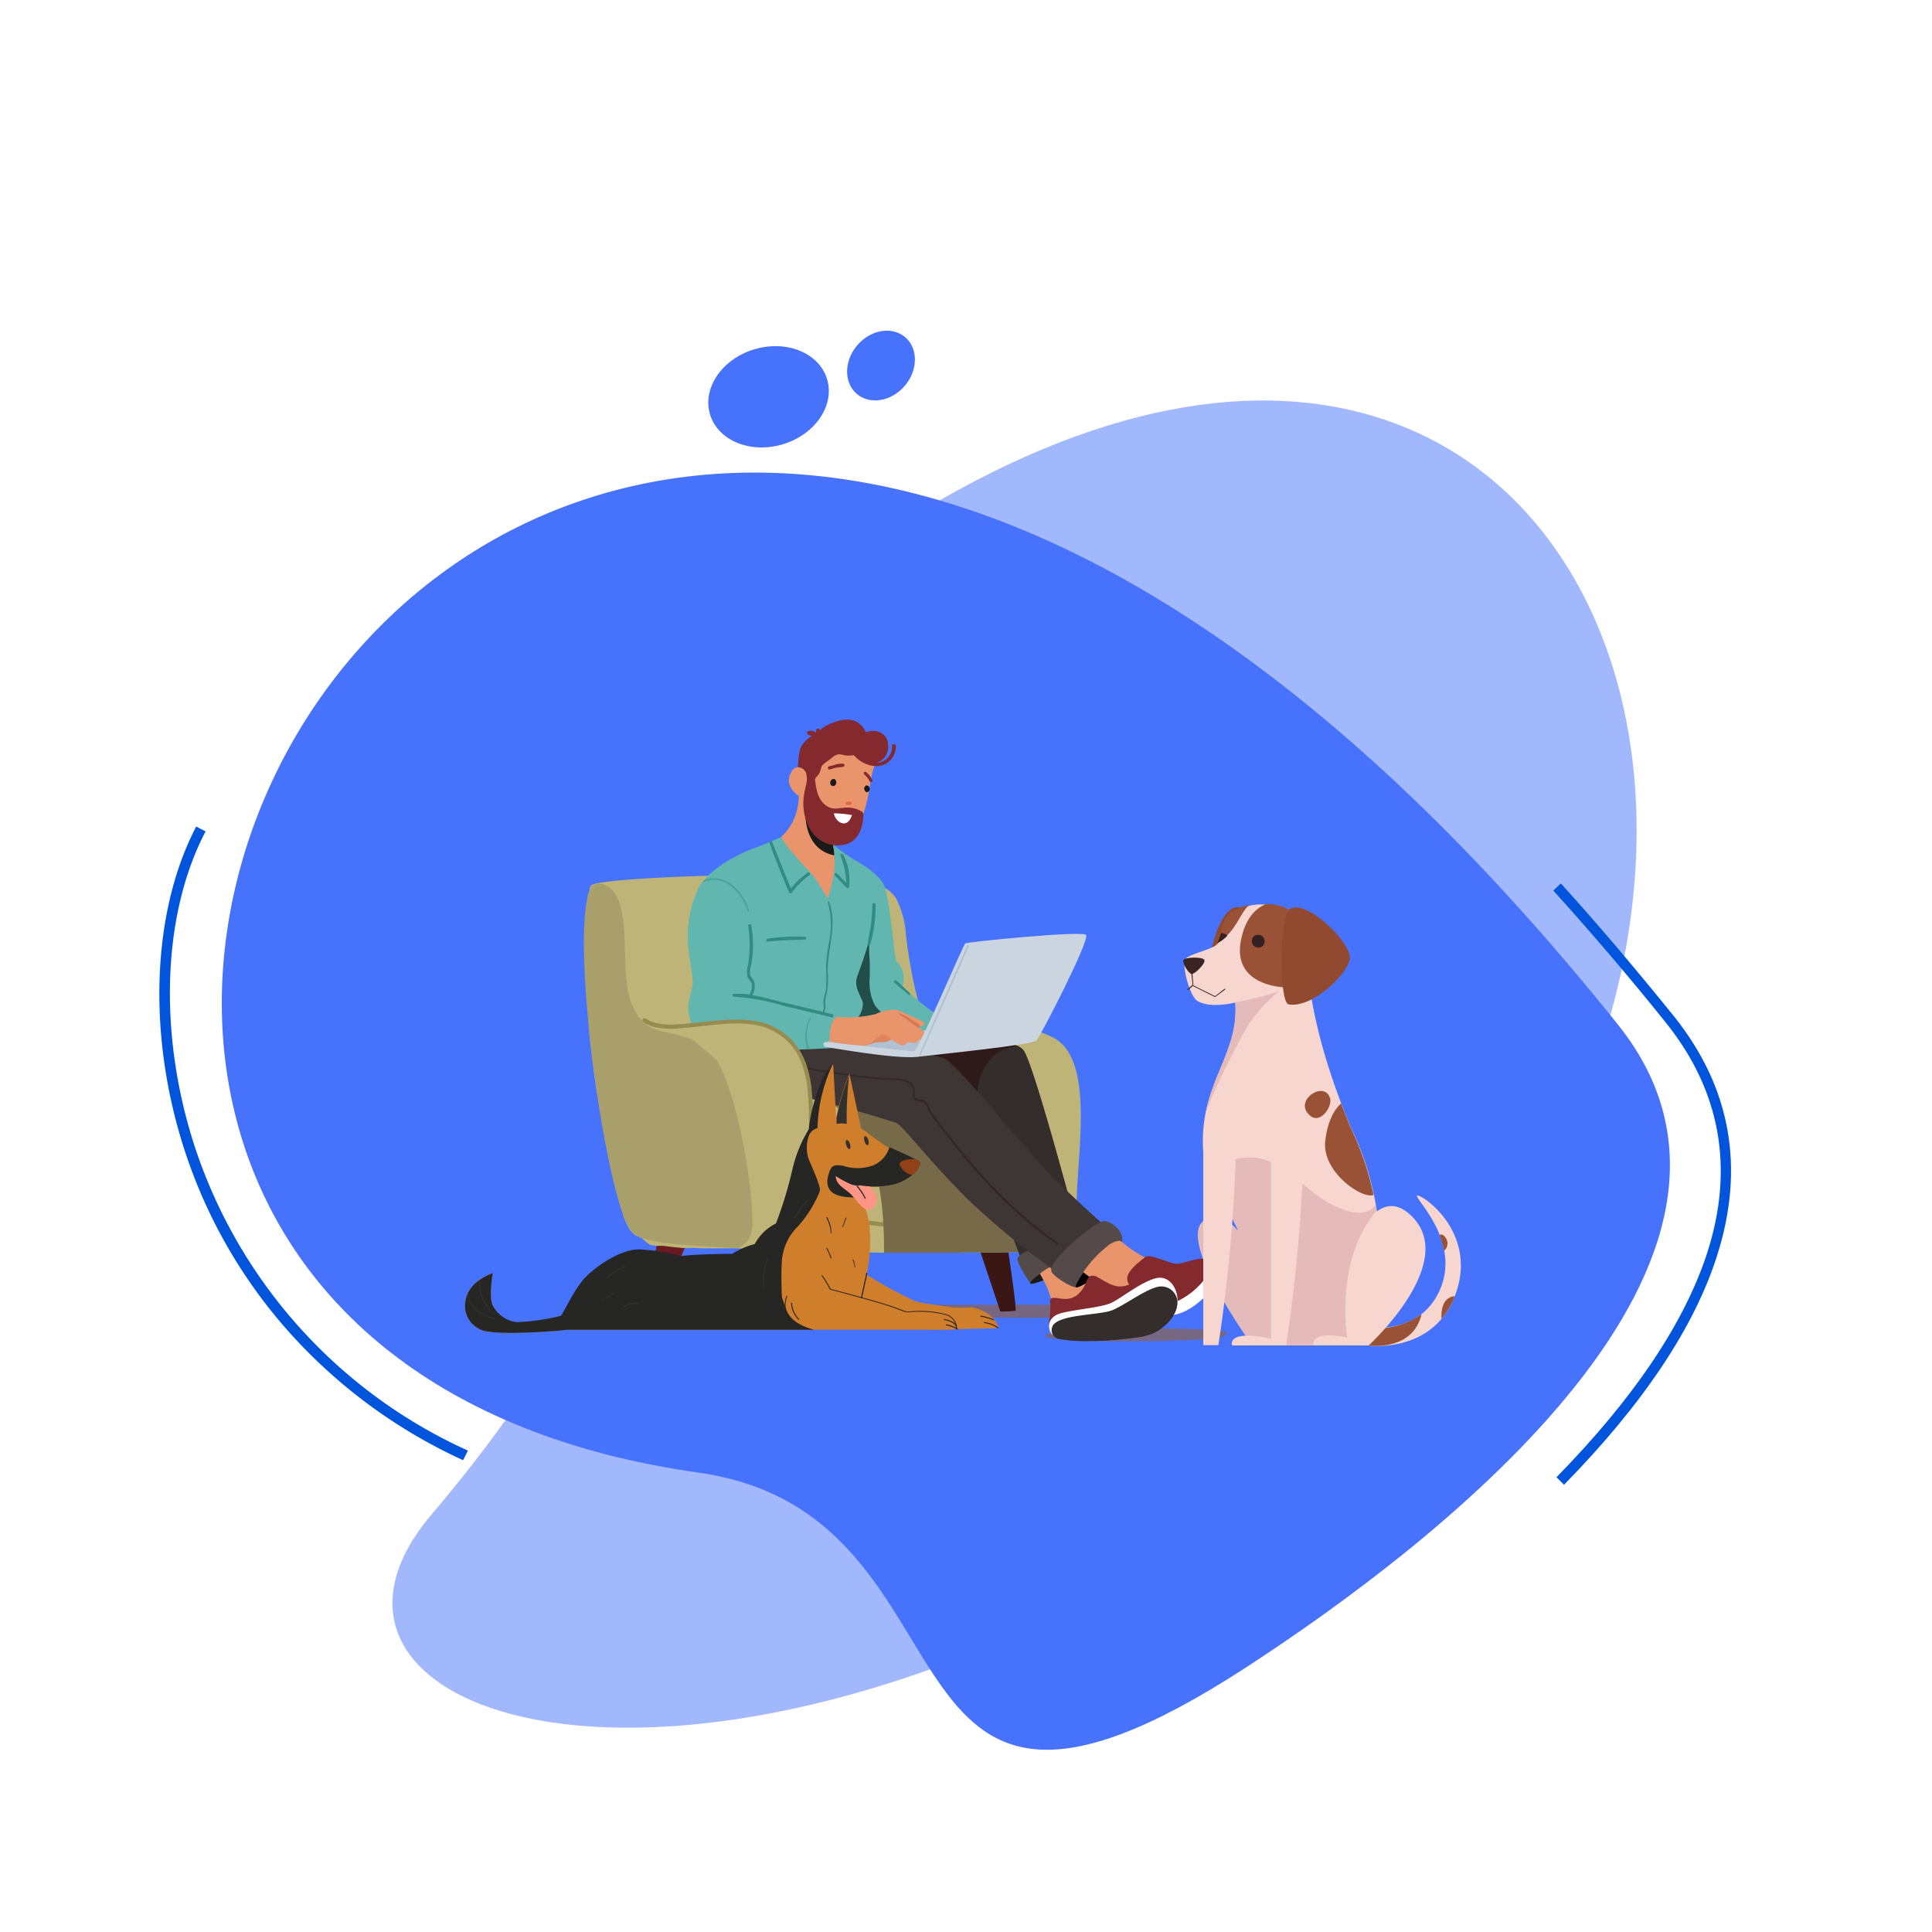 <svg xmlns="http://www.w3.org/2000/svg" xmlns:xlink="http://www.w3.org/1999/xlink" id="Layer_1" data-name="Layer 1" viewBox="0 0 256 256"><defs><style>.cls-1,.cls-2{fill:#4773fc;}.cls-1,.cls-18,.cls-24{opacity:0.5;}.cls-3{fill:#0055dc;}.cls-4{fill:#776680;}.cls-5{fill:#912f36;}.cls-6{fill:#6a1b21;}.cls-7{fill:#3a1714;}.cls-8{fill:#bfb478;}.cls-9{fill:#a89f6b;}.cls-10{fill:#978c50;}.cls-11{fill:#776a49;}.cls-12{fill:#332d2c;}.cls-13{fill:#544a49;}.cls-14{fill:#1a1a1a;}.cls-15{fill:#e9946b;}.cls-16,.cls-18{fill:#2d1a19;}.cls-17{fill:#3d3635;}.cls-19{fill:#842a2e;}.cls-20{fill:#fff;}.cls-21{fill:#61b7b0;}.cls-22,.cls-24{fill:#338c81;}.cls-23{fill:#214f48;}.cls-25{fill:#b0c1d3;}.cls-26{fill:#cad5e0;}.cls-27{fill:#de835c;}.cls-28{fill:#d87552;}.cls-29{fill:#e2644b;}.cls-30{fill:#766782;}.cls-31{fill:#cf7e2c;}.cls-32{fill:#262625;}.cls-33{fill:#ff9685;}.cls-34{fill:#914017;}.cls-35{fill:#313230;}.cls-36{fill:#20211f;}.cls-37{fill:#f7d6d0;}.cls-38{fill:#995236;}.cls-39{fill:#914a2f;}.cls-40{fill:#e5baba;}.cls-41{fill:#3a2323;}.cls-42{fill:#332020;}</style></defs><path class="cls-1" d="M57.21,200.64c-21.82,25.67,27.89,44.23,93,8.3C261,147.88,221.71,5.41,119.83,69.11,75.79,96.64,113.51,134.38,57.21,200.64Z"></path><path class="cls-2" d="M92.55,195.13c39.18,5.53,21.08,59.32,72.59,25.79,26.05-16.95,74-54.26,49.24-85.16C65.27-50.58-45.89,175.6,92.55,195.13Z"></path><path class="cls-3" d="M61.36,193.48A69.91,69.91,0,0,1,37.68,175.8a67.55,67.55,0,0,1-13-22.72C19.49,137.67,20,121,26,109.52l1.24.65c-5.84,11.13-6.3,27.4-1.2,42.46A67.26,67.26,0,0,0,62,192.21Z"></path><path class="cls-3" d="M207.24,196.74l-1-1c10.29-10.49,17-20.52,20-29.81,3.57-11.16,1.73-21.38-5.47-30.38-4.94-6.17-10-12.07-14.95-17.55l1-.94c5,5.5,10,11.43,15,17.62,7.51,9.39,9.43,20,5.71,31.67C224.52,175.88,217.68,186.09,207.24,196.74Z"></path><ellipse class="cls-2" cx="101.84" cy="52.57" rx="8.1" ry="6.57" transform="translate(-10.81 31.47) rotate(-16.69)"></ellipse><ellipse class="cls-2" cx="116.74" cy="48.45" rx="4.94" ry="4.14" transform="translate(4.15 105.88) rotate(-49.57)"></ellipse><path class="cls-4" d="M151.86,173.42c.46,1.54-15,1.13-34,1.13s-39.07.48-39.07-.86c0-.73,19.33-.78,38.38-.78S151.65,172.71,151.86,173.42Z"></path><path class="cls-5" d="M104.06,161.09s-3.7,13.07-3.42,13.16a13.42,13.42,0,0,0,1.94.05l6-12.85Z"></path><path class="cls-6" d="M88.1,160.59S85,173.25,85.26,173.34a16.25,16.25,0,0,0,2,.11L92.62,161Z"></path><path class="cls-7" d="M132.85,160.93s2,12.66,1.7,12.75a16.25,16.25,0,0,1-2,.11l-4.18-12.5Z"></path><path class="cls-8" d="M142.67,158.79c0,.41-.09.82-.14,1.23l-.29,2.62a7.06,7.06,0,0,1-.41,1.94c-.57,1.35-1.31,1.15-2.47,1.18h-.16c-1.56.08-3.12.13-4.68.16-3.14.07-5.91,0-7.9.07-2.22,0-4.08,0-5.45,0h-2.38l-1.65,0-4.12-.06-5.91-.14-3.89-.13c-1.79-.07-3.62-.15-5.42-.25l-.73,0-.7,0-.4,0-.43,0h0l-.4,0H95l-.32,0h0l-.32,0-.31,0-.57,0-.25,0-.27,0-.8-.05-.31,0-.57,0h-.13l-.27,0-.55,0-.68-.07h0l-.91-.1-.85-.11-.2,0-.19,0-.12,0h-.07l-.19,0-.18,0-.35-.07-.17,0-.31-.07A8.4,8.4,0,0,1,85,164l-.07,0-.41-.19-.06,0a1.75,1.75,0,0,1-.27-.16l-.09-.06-.26-.2-.16-.16-.06-.08-.06-.09-.07-.09a1.48,1.48,0,0,1-.13-.21c-.07-.11-.13-.23-.2-.36s-.05-.09-.07-.14-.16-.33-.24-.52-.2-.51-.3-.79l0-.1c0-.12-.09-.26-.13-.39a4326884871710.5,4326884871710.5,0,0,1-.14-.42c0-.11-.07-.22-.1-.33s-.07-.22-.11-.34A2,2,0,0,0,82,159c0-.16-.09-.32-.13-.48a.65.65,0,0,1,0-.13c0-.12-.07-.25-.1-.38a2.33,2.33,0,0,1-.07-.25q-.1-.39-.21-.81c-.07-.27-.13-.55-.2-.84s-.09-.39-.14-.58-.07-.32-.11-.49l-.09-.42c0-.1,0-.2-.07-.3v0c-.07-.31-.13-.62-.2-.93l-.06-.32-.12-.58c-.15-.74-.29-1.5-.43-2.29,0-.17-.06-.35-.1-.52l-.12-.71-.18-1.08-.12-.73-.12-.73L79,144.21c-.06-.38-.11-.76-.16-1.14l-.21-1.52c0-.25-.07-.51-.1-.76-.11-.95-.23-1.89-.33-2.83,0-.33-.07-.66-.11-1v0c0-.24,0-.48-.07-.73s0-.25,0-.37,0-.11,0-.16,0-.34,0-.51a2.29,2.29,0,0,0,0-.25c0-.16,0-.33,0-.5a.19.19,0,0,1,0-.08c0-.12,0-.24,0-.37l-.09-1.1c0-.22,0-.44,0-.66v-.06q0-.37-.06-.72c0-.15,0-.28,0-.42s0-.2,0-.29c0-.47-.06-.94-.08-1.39,0-.12,0-.23,0-.34,0-.34,0-.68,0-1,0-.11,0-.22,0-.33v-.08c0-.19,0-.38,0-.57s0-.42,0-.63v-.31c0-.21,0-.41,0-.62v-.3c0-.55,0-1.09,0-1.6,0-.1,0-.21,0-.31v-.31c0-.1,0-.2,0-.3s0-.19,0-.29,0-.48,0-.71,0-.18,0-.27c0-.35.06-.69.1-1l0-.23,0-.12s0-.07,0-.11,0-.19,0-.28l0-.14c0-.07,0-.15,0-.23s0-.13,0-.19a1,1,0,0,1,0-.12l0-.13,0-.11a.24.24,0,0,1,0-.08v0l.06-.18a4.31,4.31,0,0,1,.15-.43l.06-.13a1,1,0,0,1,0-.1l0-.09,0-.06,0,0,0-.06c.06-.09.14-.17.19-.25.21-.38,3.54-.74,8.25-1l2.09-.11c1.48-.07,3-.12,4.67-.17q5.58-.16,11.16-.11a29.25,29.25,0,0,1,5.3.16c1.69.34,3.44.2,5.13.66s3,1,3.85,2.39a12.77,12.77,0,0,1,1.25,4.78,65.53,65.53,0,0,0,1.7,9.11,5.28,5.28,0,0,0,.93,2.14c1.19,1.41,3.36,1.26,5.21,1.09s3.79-.1,5.69-.13a11.74,11.74,0,0,1,5.68,1.2C144.94,139.81,142.89,151.64,142.67,158.79Z"></path><path class="cls-9" d="M83.83,163.29c1.69,1.48,6.11,1.67,14,2.12a3.28,3.28,0,0,0,1.72-2c.88-2.62-2-22.47-6.28-24.89-4.73-2.69-7.26-.69-9.42-5.1s.55-14.86-4-16.27a1.61,1.61,0,0,0-1.44.3C75.14,122.46,80.35,160.23,83.83,163.29Z"></path><path class="cls-10" d="M141.41,162c-5.07-.12-9.22-.32-11.33-.08-5.58.63-18,.61-21.49-2.3a2.2,2.2,0,0,1-.9-1.61c-.1-2.25-.06-4.41,0-6.51a54.36,54.36,0,0,0-.15-7.21c0-.25-.06-.49-.09-.72-.54-3.59-2.05-5.94-4.73-7.39s-6.49-1.08-9.77-.71c-3,.34-5.79.66-7.38-.47a.27.27,0,0,0-.37.06.26.26,0,0,0,.06.37c1.76,1.24,4.67.92,7.75.57,3.36-.38,6.84-.77,9.45.64s3.93,3.55,4.46,7c0,.23.06.45.09.7a55,55,0,0,1,.15,7.14c0,2.1-.09,4.28,0,6.55a2.75,2.75,0,0,0,1.09,2c2.6,2.17,9.34,2.75,14.92,2.75a68.84,68.84,0,0,0,7-.32c2.09-.24,6.21,0,11.25.08C141.4,162.3,141.41,162.13,141.41,162Z"></path><path class="cls-11" d="M139.36,165.76h-.16c-1.56.08-3.12.13-4.68.16-3.14.07-5.91,0-7.9.07-2.22,0-4.08,0-5.45,0h-2.38l-1.65,0c.17-19.58-8.47-20.15-8.47-20.15l15.69-.46Z"></path><polygon class="cls-12" points="135.27 166.76 132 158.08 138.91 160.85 139.25 165.51 135.27 166.76"></polygon><path class="cls-13" d="M137.09,165.39c-.11,0-2.16.69-2.27,1.37s1.7,3.29,1.7,3.29l4.32-2-.68-2.84Z"></path><path class="cls-14" d="M138.94,168.06s-2.42,1.42-2.42,2c0,.35,3-.9,3-.9Z"></path><path class="cls-15" d="M142.78,166.76a9.82,9.82,0,0,0-5,2,18.91,18.91,0,0,1,1,1.94,12.06,12.06,0,0,1,.68,2.16l6.59-1.48-1.49-4.13Z"></path><path class="cls-12" d="M142.21,160.73l-17.43-16.51L120,139.66l11-1.55a7.26,7.26,0,0,1,4,.54,2.53,2.53,0,0,1,.6.48C136.87,140.61,142.21,160.73,142.21,160.73Z"></path><path class="cls-16" d="M134.9,138.65a5,5,0,0,0-4,2.13,7.05,7.05,0,0,0-1.37,4.21l-4.75-.77L120,139.66l11-1.55A7.26,7.26,0,0,1,134.9,138.65Z"></path><path class="cls-17" d="M108.22,137.77s15,1.59,16.94,2.5,10.46,11.94,14.78,16.14,6.25,5.8,6.25,5.8l-5.69,6.71a107.33,107.33,0,0,1-12.39-10.12c-5-5-8.64-9.78-9.32-10s-11.71-3.75-15.35-3.86-8.75-2.39-8.53-8.19C95.24,128.37,108.22,137.77,108.22,137.77Z"></path><path class="cls-13" d="M144.65,169.43a6.63,6.63,0,0,1-1.93,1.14c-.68.11-2.88-1.27-3.35-2-.86-1.31,5.85-6.77,6.88-6.77s2.67,1.31,2.44,2.67C148.52,165.49,144.65,169.43,144.65,169.43Z"></path><path class="cls-18" d="M140.16,164.67a61.76,61.76,0,0,1-6.72-5.58,72,72,0,0,1-6-6.59c-1-1.18-1.9-2.38-2.83-3.58a12.56,12.56,0,0,1-1.3-1.79c-.22-.43-.33-1-.78-1.28s-1.38,0-1.35-.79a4.23,4.23,0,0,0,0-.79,1.33,1.33,0,0,0-.34-.68,2.3,2.3,0,0,0-1.56-.63c-.76-.07-1.52-.07-2.28-.12-3.5-.25-7-.86-10.42-1.43-.11,0-.16.15-.05.17,3,.54,6.08,1.06,9.15,1.36.77.07,1.55.13,2.32.17a5.71,5.71,0,0,1,2.22.29,1.38,1.38,0,0,1,.65.61,1.66,1.66,0,0,1,.06,1,.77.77,0,0,0,.69.92,1.69,1.69,0,0,1,.86.22,2.14,2.14,0,0,1,.45.79,6.72,6.72,0,0,0,1,1.57c.93,1.2,1.86,2.41,2.82,3.59a77,77,0,0,0,5.88,6.62,62.78,62.78,0,0,0,7.35,6.18C140.16,165,140.27,164.75,140.16,164.67Z"></path><path d="M144.23,167.69s-1.79,2.36-1.68,2.82,3.18-1.59,3.18-1.59Z"></path><path class="cls-15" d="M160,167.61c-.44,0-.86.14-1.3.14a.2.2,0,0,1-.15-.07q-.9,0-1.8-.12a13.72,13.72,0,0,1-4.4-.64,14.52,14.52,0,0,1-3.69-2.37l-.28-.15a2.87,2.87,0,0,0-1.58.67,15.36,15.36,0,0,0-3.27,3.51c.86.63,1.79,1.35,2.67,1.95a39,39,0,0,0,4.71,2.88l.08,0h.07a4.69,4.69,0,0,0,2,.18,9.22,9.22,0,0,0,2.23-.2,8.52,8.52,0,0,0,2.65-1.31.5.5,0,0,1,.17-.15l.08,0,.45-.36.35-.29v-.08h.1a4.83,4.83,0,0,0,1.6-2.23C160.92,168.38,160.8,167.62,160,167.61Z"></path><path class="cls-19" d="M161.91,168.46c0,.44-.6,1.7-3.23,3.78s-4.49,2-4.49,2a6.37,6.37,0,0,1-3.06-.57,14.8,14.8,0,0,1-3.29-1.95s1.86.44,2.3-.22-.88-1.1-.77-2.19,1.86-2.3,2.4-2.76,3.08.79,3.95.9,2.52-.77,3.95-.66a2.68,2.68,0,0,1,1.05.3A2.13,2.13,0,0,1,161.91,168.46Z"></path><path class="cls-20" d="M161.91,168.46c0,.44-.66,2.19-3.29,4.27s-4.43,1.48-4.43,1.48a6.37,6.37,0,0,1-3.06-.57,13,13,0,0,0,4.65-1.13c3.06-1.31,4.94-4.18,4.93-5.43v0A2.13,2.13,0,0,1,161.91,168.46Z"></path><path class="cls-21" d="M112.5,113.54s3.67,1.83,4.58,3.65,1.37,9.78,1.71,10.23a2.73,2.73,0,0,1,.91,1.71,3.58,3.58,0,0,1-.12,1.59,34.16,34.16,0,0,0,4.44,3.64c1.59.91-.34,3.41-.34,3.41l-9.21-.8-1.93-10.46Z"></path><path class="cls-22" d="M120.49,131.51c-.65-.54-1.09-1.1-1.77-1.6-.17-.12-.37.15-.22.28.61.57,1.27,1.09,1.91,1.61C120.61,132,120.7,131.68,120.49,131.51Z"></path><path class="cls-23" d="M115.17,124.33s0,.45,0,.51c0,.46,0,.92,0,1.38s.09,1,.08,1.46l0,1.78a6.79,6.79,0,0,0,.64,3.69,6.18,6.18,0,0,0,1.89,1.74c-1.22.17-2.44.27-3.66.41l-2.26.27.68-9.06Z"></path><path class="cls-21" d="M113.56,135a3.48,3.48,0,0,0,.79-2c-.11-.91-1.25-2.05-.79-3.52s2.27-5.57,2.27-9.67-.68-4.54-.68-4.54-4.66-3-5.46-4-5.93-.47-5.93-.47-1.68.81-3.84,1.6-6.46,2.9-7.61,5.83,4.42,15.66,4.42,15.66l14,1.93Z"></path><path class="cls-22" d="M115.59,119.86c0,.85-.07,1.7-.17,2.55s-.33,1.78-.45,2.68a.17.17,0,0,0,.33.09,17.69,17.69,0,0,0,.71-5.32A.21.21,0,1,0,115.59,119.86Z"></path><path class="cls-22" d="M107,115.63a11.23,11.23,0,0,0-2.2,2.1c-.86-2.07-1.67-4.16-2.51-6.23-.09-.23-.45-.14-.36.1.78,2.23,1.7,4.43,2.61,6.61a.22.22,0,0,0,.4.05,10.35,10.35,0,0,1,2.28-2.25C107.48,115.84,107.26,115.46,107,115.63Z"></path><path class="cls-22" d="M111.71,113.21a.2.2,0,0,0-.36.15,10.42,10.42,0,0,1,.79,3.62c-.41-.41-.83-.82-1.23-1.24a.19.19,0,0,0-.28.27q.75.81,1.53,1.59c.11.1.34.07.36-.1A7.46,7.46,0,0,0,111.71,113.21Z"></path><path class="cls-22" d="M106.65,124.13a25.4,25.4,0,0,0-4.93.25c-.24,0-.25.41,0,.39,1.64-.18,3.28-.2,4.93-.26A.19.19,0,0,0,106.65,124.13Z"></path><path class="cls-21" d="M110.66,138.85c-4,.22-16.2,1-18.25-1.88s-.91-4.89-.68-6.14-.34-3.07-.57-5.68a15.05,15.05,0,0,1,1.37-7.39A3.16,3.16,0,0,1,93,117c.12-.14.25-.29.39-.43a14.14,14.14,0,0,1,3.2-2.23c3.35,5.74,2.78,7,2.67,8.35a24,24,0,0,0,.34,3.87,4.33,4.33,0,0,1-.68,2.61l.57.91c.57.91-.8,1.82-.46,1.93s11.77,2.68,11.77,2.68S111.71,138.79,110.66,138.85Z"></path><path class="cls-22" d="M110.27,134.38l-1.07-.25a1.7,1.7,0,0,0,.15-1.09,4.28,4.28,0,0,1,.2-1.42,10.66,10.66,0,0,0,.12-2.93c0-2,.55-4,.63-6.06a7.93,7.93,0,0,0-.44-3.13c0-.11-.21-.07-.17,0a11.49,11.49,0,0,1,.09,5.68,27.51,27.51,0,0,0-.33,2.86,26.57,26.57,0,0,1,0,3c-.07.5-.29,1-.33,1.48s.16,1-.1,1.5c0,0,0,0,0,.05l-5.46-1.3c-1.27-.31-2.57-.69-3.89-.91a2.18,2.18,0,0,0,.26-1.79c-.13-.33-.44-.58-.54-.93a3,3,0,0,1,.17-1.32,15.62,15.62,0,0,0,0-5.15c0-.26-.45-.28-.42,0a17.3,17.3,0,0,1,0,5.13,2.62,2.62,0,0,0-.06,1.68c.19.4.52.62.56,1.09a2.9,2.9,0,0,1-.31,1.22h0a9.8,9.8,0,0,0-2.09-.1.19.19,0,0,0,0,.38,28,28,0,0,1,6.46,1.17l6.52,1.56C110.43,134.89,110.55,134.45,110.27,134.38Z"></path><path class="cls-24" d="M107.32,134.87A5.18,5.18,0,0,0,107,139c0,.12.23,0,.17-.1a5.2,5.2,0,0,1,.29-4C107.55,134.81,107.36,134.76,107.32,134.87Z"></path><path class="cls-24" d="M99.09,120.73a7.06,7.06,0,0,0-2.49-3.52A3.45,3.45,0,0,0,93,117c.12-.14.25-.29.39-.43a3.79,3.79,0,0,1,3.18.37,6.66,6.66,0,0,1,2.67,3.73C99.31,120.8,99.13,120.84,99.09,120.73Z"></path><path class="cls-25" d="M129.13,135.83c-.11,0-19.89,2-19.89,2.28s12.05,1.7,12.05,1.7l6.37-2.38Z"></path><path class="cls-26" d="M109.24,138.68s9.32,1.7,12.28,1.36,15.23-1.59,15.8-2.16,7.16-13.42,6.59-14-15.68.91-16,1.13-6.19,14.16-6.76,14.27-11.71-1.36-11.94-1.14S109.24,138.68,109.24,138.68Z"></path><path class="cls-27" d="M115.9,138.16c.55-.13,1.15,0,1.69-.16a2.94,2.94,0,0,0,1-.61,1,1,0,0,0,.41-.61.82.82,0,0,0-.17-.5,1.69,1.69,0,0,0-1.21-.65,2.48,2.48,0,0,0-1.36.29,1.74,1.74,0,0,0-.64.5,3.22,3.22,0,0,0-.31.68,6.5,6.5,0,0,1-.25.61c-.06.14-.31.46-.27.6C114.83,138.62,115.72,138.21,115.9,138.16Z"></path><path class="cls-15" d="M109.92,138a33.69,33.69,0,0,0,4.66.57c.79-.11,1.38-.91,2-1.32a.79.79,0,0,1,.47-.18,1.94,1.94,0,0,1,.7.39,8.75,8.75,0,0,0,1.43.93.8.8,0,0,0,.72.06c.12-.08.21-.21.33-.28a1.05,1.05,0,0,1,.68,0,.61.61,0,0,0,.64-.15c0-.06.06-.12.1-.17s.4-.1.59-.17a.6.6,0,0,0,.25-.93,3.89,3.89,0,0,0-.53-.46,2.15,2.15,0,0,0-.58-.42,1.55,1.55,0,0,0,.88.07.33.33,0,0,0,.23-.35c0-.14-.18-.22-.31-.28l-2.53-1.18a3.86,3.86,0,0,0-.8-.3,5.56,5.56,0,0,0-2.82.54,15.45,15.45,0,0,1-5.17.36S109.87,135.14,109.92,138Z"></path><path class="cls-28" d="M121.79,135.76a19,19,0,0,0-2.46-1.46c-.23-.11-.32,0-.09.17a27.31,27.31,0,0,1,2.33,1.66C121.8,136.29,122,135.92,121.79,135.76Z"></path><polygon class="cls-26" points="121.95 137.91 122.62 136.52 123 137.2 122.43 137.99 121.95 137.91"></polygon><path class="cls-25" d="M128.17,125.27c-1.67,3.74-3.31,7.51-4.95,11.26l-1.41,3.21c0,.11.12.21.17.1,1.68-3.75,3.32-7.51,5-11.26.47-1.07.94-2.14,1.4-3.21C128.41,125.25,128.23,125.15,128.17,125.27Z"></path><path class="cls-15" d="M103.52,110.87c.44,1.23,3.77,4.6,4.24,5.18s1.93,3,1.93,3,1.14-3.53.86-5.67a10.51,10.51,0,0,0-.82-3.31l-1-1.12-2.88-4.53S106.31,108.43,103.52,110.87Z"></path><path class="cls-15" d="M115.6,102.37c-.11.45-.2.89-.28,1.36a23.75,23.75,0,0,1-1.17,4.86,3.55,3.55,0,0,1-.91,1.54c-.81.68-2.69.48-3.56.24-2.69-.75-3.9-1.89-3.81-4.89,0,0-2.15-1.28-1-3.21a1.08,1.08,0,0,1,.83-.62c.46,0,.55,0,.63-.53a5.84,5.84,0,0,1,.27-1.24,4.51,4.51,0,0,1,4.12-2.95,8,8,0,0,1,2.67.35,3.91,3.91,0,0,1,1.72,1.55,3.41,3.41,0,0,1,.74,2.77C115.73,101.86,115.66,102.12,115.6,102.37Z"></path><path class="cls-14" d="M110.75,103.4a.4.4,0,0,0-.31-.19.51.51,0,0,0-.29.86.41.41,0,0,0,.49,0,.52.52,0,0,0,.13-.17.61.61,0,0,0,0-.44A.43.43,0,0,0,110.75,103.4Z"></path><path class="cls-29" d="M112.86,106.44a.22.22,0,0,0-.21-.21h-.34a.22.22,0,1,0,0,.43h.34A.22.22,0,0,0,112.86,106.44Z"></path><path class="cls-19" d="M111.64,101.19c-.29,0-.6,0-.89.11s-.59.16-.88.23-.19.49.08.42.58-.17.88-.23.6-.06.89-.11S111.91,101.15,111.64,101.19Z"></path><path class="cls-19" d="M114.49,102.54a.2.2,0,0,1,0-.22.22.22,0,0,1,.29,0,3.12,3.12,0,0,1,.8,1,.21.21,0,0,1-.1.28.2.2,0,0,1-.27-.1,2.83,2.83,0,0,0-.68-.87A.13.13,0,0,1,114.49,102.54Z"></path><path class="cls-14" d="M110.55,113.34c-4.06-.79-3.82-5.57-3.82-5.57l2,1.14,1,1.12A9.1,9.1,0,0,1,110.55,113.34Z"></path><path class="cls-19" d="M118.2,98.82a2.12,2.12,0,0,1-2,2.26h-.07a2.15,2.15,0,0,0,1.23-.94,2.47,2.47,0,0,0,.09-2.33,1.44,1.44,0,0,0-.34-.43,2.18,2.18,0,0,0-1.78-.51c-.15,0-.4.15-.55.11s-.22-.31-.3-.43a2.37,2.37,0,0,0-.41-.49,2.49,2.49,0,0,0-1.08-.62,4,4,0,0,0-1.88.07,7.52,7.52,0,0,0-2.21,1s-.27.22-.25.29c0-.12-.11-.25-.23-.27a.27.27,0,0,0-.29.2.86.86,0,0,0,0,.39,1.06,1.06,0,0,0-.77-.29.48.48,0,0,0-.32.09.26.26,0,0,0-.08.31.32.32,0,0,0,.15.13,3.07,3.07,0,0,0,.5.2.87.87,0,0,0-.25.1,2.48,2.48,0,0,0-.26.19,3.72,3.72,0,0,0-.46.43,3,3,0,0,0-.65,1.06.56.56,0,0,0,0,.12,5.77,5.77,0,0,0-.2,1.31l-.07.82a.07.07,0,0,0,0,.06h0a1.3,1.3,0,0,1,.68.24,1.25,1.25,0,0,1,.41.53,3,3,0,0,1,0,1.57l-.16.73a7.46,7.46,0,0,0-.06,3.19c.48,2.31,1.9,3.84,3.92,4.07,3.58.4,3.89-3.06,3.9-4a.51.51,0,0,0-.2-.43,3.55,3.55,0,0,0-2-.54c-1.1,0-1.95.54-3.11-.57a3.77,3.77,0,0,1-.9-1.86c-.08-.33-.12-.67-.17-1a.59.59,0,0,1,.19-.66,2.07,2.07,0,0,0,.51-.9,2.79,2.79,0,0,1,.14-.47,1.63,1.63,0,0,1,.43-.44l1-.75a1.62,1.62,0,0,1,.8-.41,2.46,2.46,0,0,1,.76.12,3.53,3.53,0,0,0,1.21,0s.06,0,.08,0h0a4,4,0,0,0,3.45,1.42,2.62,2.62,0,0,0,2.1-2.69C118.64,98.53,118.19,98.53,118.2,98.82Z"></path><path class="cls-14" d="M114.53,104.53s0,.06,0,.08a.64.64,0,0,0,.17.3c.23.18.51-.08.55-.32s-.22-.6-.49-.5a.35.35,0,0,0-.15.12.43.43,0,0,0-.1.23A.27.27,0,0,0,114.53,104.53Z"></path><path class="cls-20" d="M112.89,108a15,15,0,0,0-2.39-.23C110.63,108.88,112.26,110,112.89,108Z"></path><path class="cls-30" d="M138.46,177c.34.83,14.29.93,21.18.44,2.65-.19,2.86-.53,2.92-.85C162.74,175.73,138,175.87,138.46,177Z"></path><path class="cls-19" d="M156,172.78c-.16,1.78-1.89,3.4-3.51,4a11.22,11.22,0,0,1-1.26.35,53.12,53.12,0,0,1-5.79.55c-.91,0-1.82,0-2.72,0a15.12,15.12,0,0,1-2.33-.27,1.69,1.69,0,0,1-.86-.41,2.75,2.75,0,0,1-.45-2.35,11.36,11.36,0,0,0,.08-2.1.43.43,0,0,1,.51-.57c.55,0,1.1.17,1.66.14a2.59,2.59,0,0,0,1.39-.51,4,4,0,0,0,1.19-1.69c.14-.35.3-.76.66-.87a1.25,1.25,0,0,1,.91.21c1.24.67,2.2,1.49,3.7,1.1.78-.21,1.51-.6,2.3-.8a3.94,3.94,0,0,1,3.43.55A3.3,3.3,0,0,1,156,172.78Z"></path><path class="cls-20" d="M139,175.74s-.12-1.2,1.44-1.69,5.41-.78,6.74-1.38,4-2.81,6-3.3,3.19,1.92,2.75,3.66-4.78,3.32-4.78,3.32l-11.34.84A1.77,1.77,0,0,1,139,175.74Z"></path><path class="cls-12" d="M156,172.78c-.16,1.78-1.89,3.4-3.51,4a11.22,11.22,0,0,1-1.26.35,53.12,53.12,0,0,1-5.79.55c-.91,0-1.66.06-2.57,0a23.86,23.86,0,0,1-2.39-.23,1.66,1.66,0,0,1-.91-.45,1.32,1.32,0,0,1-.14-1.19c.6-1.69,6.3-1.5,8-2.22s4.31-2.72,6-3.08A2.12,2.12,0,0,1,156,172.78Z"></path><path class="cls-8" d="M107.45,148.8c0-.83,0-1.82-.14-3-.35-4.32-.69-6.14-3.64-8.76s-9.89-1.47-9.89-1.47l-4.21.34,6.35,5.36,5.1,7.76C103.17,149,105.31,148.89,107.45,148.8Z"></path><path class="cls-10" d="M107,144.3a44.63,44.63,0,0,1,.18,5.42l.53,0a41.59,41.59,0,0,0-.18-5.46c0-.25-.06-.49-.09-.72-.54-3.59-2.05-5.94-4.73-7.39s-6.49-1.08-9.77-.71c-3,.34-5.79.66-7.38-.47a.27.27,0,0,0-.37.06.26.26,0,0,0,.06.37c1.76,1.24,4.67.92,7.75.57,3.36-.38,6.84-.77,9.45.64s3.93,3.55,4.46,7C106.93,143.83,107,144.05,107,144.3Z"></path><path class="cls-31" d="M132.29,176h-.06l-5.39.12h0l-.12,0c-1.1.14-4.16.07-4.4.07H75.05c-.8.16-7.84.67-10.27.25a3.44,3.44,0,0,1-3-4.49c.5-2.26,3.52-3.27,3.52-3.27s-.58,3.15,0,4.32,1.91,2.45,3.08,2.54a29.84,29.84,0,0,0,6.15-1c.29-.21,1.76-3.46,3.31-5.05s4.52-3.61,6.85-3.65a22.35,22.35,0,0,1,5.51.92c2.48-.29,6.9-.29,6.9-.29a10.78,10.78,0,0,1,3.17-1.3,7.84,7.84,0,0,1,2.76-2.91,52.49,52.49,0,0,0,2.16-7,19.27,19.27,0,0,1,2.13-5.51c0-.35.09-.82.16-1.24.45-2.74,1.67-6.63,2.76-7.4h.17l.31,5.78h0l.07,1.26a34.74,34.74,0,0,1,1.52-5.28l.15-.37.09-.22,1.55,7.21h0c.22.17,3,2.26,3.38,2.42l.28.12c.76.33,2.54,1.14,3.11,1.43s1.26.51,1,1a5.08,5.08,0,0,1-3,2.38,11,11,0,0,1-5,.21l.42,1.74.29,1.18c1.47,3.33.26,8.94.26,8.94s2.17,1.34,3.21,1.89,2.4,1.26,3.2,1.6,4.48.7,4.86.83a18,18,0,0,0,2.56,0,5,5,0,0,1,3,1.53l.16.2a3,3,0,0,1,.46.9A1.31,1.31,0,0,1,132.29,176Z"></path><image width="15" height="37" transform="translate(107.28 140.88) scale(0.24)"></image><image width="10" height="31" transform="translate(111.84 142.08) scale(0.24)"></image><path class="cls-32" d="M107.37,154.1c.71,1.64,1.39,3.27,1.26,3.73a15.48,15.48,0,0,1-2.89,4.66,7.09,7.09,0,0,0-2.14,4.69c-.13,1.64,0,4.66,0,4.66s.29.92.54,1.59.83,2,3.75,2.77H75.05c-.8.16-7.84.67-10.27.25a3.44,3.44,0,0,1-3-4.49,1.81,1.81,0,0,1,.09-.31,2.34,2.34,0,0,1,.09-.24,4.44,4.44,0,0,1,1.49-1.74l.13-.09a7.38,7.38,0,0,1,1.72-.89s-.58,3.15,0,4.32a4.2,4.2,0,0,0,3.15,2.18,28.12,28.12,0,0,0,5.86-.84c.3-.21,1.73-3.52,3.27-5.11s4.68-3.65,7-3.69a25.23,25.23,0,0,1,5.66.88c2.47-.29,6.77-.29,6.77-.29a10.67,10.67,0,0,1,3-1.3,6.5,6.5,0,0,1,2.81-2.73,52.67,52.67,0,0,0,2.14-7,17.72,17.72,0,0,1,2.22-5.49c.17-2.64,1.81-7.68,3.06-8.56h.08a21.25,21.25,0,0,0-2,8.43,1.62,1.62,0,0,0-1.14,1A4.68,4.68,0,0,0,107.37,154.1Z"></path><path class="cls-32" d="M121.88,154.45a4.57,4.57,0,0,1-1,1.25h0a6.71,6.71,0,0,1-2,1.13,11,11,0,0,1-5,.21l.42,1.74-1.93-.15c-2.48-.17-3-1.38-2.64-2.8s.71-1.56,2-1.35a6,6,0,0,0,3.12.17,3.69,3.69,0,0,0,3-2.65c.76.33,2.54,1.14,3.11,1.43l.28.14C121.73,153.82,122.13,154,121.88,154.45Z"></path><path class="cls-33" d="M115.13,160.31c-1,0-1.77-1.6-2.65-2.31s-1.71-1.13-1.74-2.17a12.92,12.92,0,0,0,2.08,1.12,4.27,4.27,0,0,0,.59.14l.19,0a12,12,0,0,0,1.53.09C116.89,158.42,116.09,160.31,115.13,160.31Z"></path><path class="cls-34" d="M121.88,154.45a4.57,4.57,0,0,1-1,1.25h0a2.29,2.29,0,0,1-1.69-1.39c0-.54,1.06-.75,2-.74C121.73,153.82,122.13,154,121.88,154.45Z"></path><path class="cls-35" d="M105.28,161.42h0a.06.06,0,0,1,0-.08,7.06,7.06,0,0,1,1.69-2.24.06.06,0,1,1,.08.09,7.21,7.21,0,0,0-1.66,2.2A.07.07,0,0,1,105.28,161.42Z"></path><path class="cls-35" d="M101.17,170.68s-.07,0-.07-.06a14.47,14.47,0,0,1,.55-4,.06.06,0,0,1,.08,0,.06.06,0,0,1,0,.08,14.42,14.42,0,0,0-.54,3.92A.06.06,0,0,1,101.17,170.68Z"></path><path class="cls-36" d="M126.82,176.11l-.12,0a1.94,1.94,0,0,0-1.28-1.85,14.3,14.3,0,0,0-5.13-.37,2.77,2.77,0,0,1-.92-.26c-.61-.23-1.53-.57-3-1-2.7-.79-6.38-1.75-6.41-1.76a.07.07,0,0,1,0,0,11.43,11.43,0,0,0-1.08-1.79.06.06,0,0,1,0-.08.06.06,0,0,1,.09,0,12.06,12.06,0,0,1,1.09,1.79c.35.09,3.81,1,6.38,1.75,1.48.43,2.4.77,3,1a3.67,3.67,0,0,0,.86.26,13.78,13.78,0,0,1,5.19.38A2.06,2.06,0,0,1,126.82,176.11Z"></path><path class="cls-36" d="M126.71,175.74a.07.07,0,0,1-.06,0s-.27-.61-1.51-.83c0,0-.06,0-.06-.07a.07.07,0,0,1,.08-.05c1.32.23,1.59.87,1.6.9a.06.06,0,0,1,0,.08Z"></path><path class="cls-36" d="M126.84,176.17h0a3.94,3.94,0,0,0-1.45-.55.07.07,0,0,1-.06-.07.09.09,0,0,1,.07-.06,4,4,0,0,1,1.51.58.07.07,0,0,1,0,.09Z"></path><path class="cls-36" d="M114.14,172h0s-.05,0-.05-.07l.71-3.27a.08.08,0,0,1,.07,0,.07.07,0,0,1,.05.08l-.7,3.27A.06.06,0,0,1,114.14,172Z"></path><path class="cls-36" d="M131.79,175a9.05,9.05,0,0,0-1.83-.54.05.05,0,0,1-.05-.07.06.06,0,0,1,.07-.05,8.53,8.53,0,0,1,1.65.46Z"></path><path class="cls-36" d="M132.29,176h-.06a4.16,4.16,0,0,0-1.8-.69s-.07,0-.06-.06a.06.06,0,0,1,.06-.06,4.31,4.31,0,0,1,1.82.67A1.31,1.31,0,0,1,132.29,176Z"></path><path class="cls-36" d="M114.65,158.84h0a.05.05,0,0,1-.05,0,8,8,0,0,0-1.16-1.72l.19,0a7.56,7.56,0,0,1,1.08,1.65A.07.07,0,0,1,114.65,158.84Z"></path><path class="cls-35" d="M80.33,169.47l0,0a.06.06,0,0,1,0-.09,6,6,0,0,1,2.46-1.57.07.07,0,0,1,.08,0s0,.07,0,.08a5.71,5.71,0,0,0-2.4,1.54Z"></path><path class="cls-35" d="M79.79,172.45h0a.05.05,0,0,1,0-.08,3.1,3.1,0,0,1,1.5-1,.06.06,0,1,1,0,.12,2.88,2.88,0,0,0-1.43.91Z"></path><path class="cls-35" d="M65.29,174a.05.05,0,0,1-.05,0l0,0a5.28,5.28,0,0,1-1.73-4.31l.13-.09a5.16,5.16,0,0,0,1.67,4.3A.07.07,0,0,1,65.29,174Z"></path><path class="cls-35" d="M65.55,174.83a.06.06,0,0,1-.06,0h0c-2.09-.58-3.29-1.66-3.58-3.22a2.34,2.34,0,0,1,.09-.24c.21,1.63,1.39,2.75,3.53,3.34A.07.07,0,0,1,65.55,174.83Z"></path><path class="cls-35" d="M82.22,173.49a.07.07,0,0,1-.06,0,.06.06,0,0,1,0-.08,4,4,0,0,1,2.47-.77.07.07,0,0,1,0,.08.08.08,0,0,1-.07.05,3.85,3.85,0,0,0-2.39.74Z"></path><path class="cls-36" d="M104.65,174.88a.05.05,0,0,1-.05,0,3.17,3.17,0,0,1-.39-3.12.06.06,0,1,1,.12,0,3,3,0,0,0,.37,3,.07.07,0,0,1,0,.09Z"></path><path class="cls-36" d="M105.82,174.88l0,0a3.33,3.33,0,0,1-1-2.19.07.07,0,0,1,.06-.07.06.06,0,0,1,.07.06,3.21,3.21,0,0,0,.94,2.1.06.06,0,0,1,0,.09A.05.05,0,0,1,105.82,174.88Z"></path><path class="cls-36" d="M110.14,163.43a.06.06,0,0,1-.06-.06,4.75,4.75,0,0,0-.57-2,.1.1,0,0,1,0-.09.07.07,0,0,1,.09,0,4.68,4.68,0,0,1,.58,2.05.06.06,0,0,1-.06.06Z"></path><path class="cls-36" d="M111.64,162.55h0s-.05-.05,0-.08.25-.64.41-1.13a.06.06,0,0,1,.08,0,.06.06,0,0,1,0,.07c-.16.5-.42,1.14-.42,1.14A.05.05,0,0,1,111.64,162.55Z"></path><path class="cls-36" d="M113.28,167.92a.07.07,0,0,1-.06-.07A2.21,2.21,0,0,0,113,167a.06.06,0,0,1,0-.08.06.06,0,0,1,.08,0,2.49,2.49,0,0,1,.2.86A.07.07,0,0,1,113.28,167.92Z"></path><path class="cls-36" d="M110.14,166.74a.05.05,0,0,1-.06,0,7.56,7.56,0,0,0-.57-1.29.08.08,0,0,1,0-.09.06.06,0,0,1,.08,0,8.86,8.86,0,0,1,.58,1.31.07.07,0,0,1,0,.08Z"></path><path class="cls-35" d="M112.19,148.92a4,4,0,0,0-1.34,0l0-.81a32.33,32.33,0,0,1,1.67-5.65A50.75,50.75,0,0,0,112.19,148.92Z"></path><path class="cls-35" d="M112.19,151.06c-.35.09.09,1.34.38,1.18S112.55,151,112.19,151.06Z"></path><path class="cls-35" d="M114.62,150.56c-.36.08.08,1.34.37,1.17S115,150.48,114.62,150.56Z"></path><path class="cls-37" d="M181.35,178.28s8.76,1.21,11.59-7-4.72-13.16-5.17-12.86,5.9,6,3,12.56c-2.79,6.2-9.86,4.84-9.86,4.84Z"></path><path class="cls-38" d="M181.35,178.28l-.43-2.17.26-.2a10,10,0,0,0,7.18-1.78C187.22,179.13,181.35,178.28,181.35,178.28Z"></path><path class="cls-39" d="M164.7,120.34c1.45.64,1.45,12.14.33,12.37-2.75.56-4.6-2.65-4.73-4.61S161.84,119.08,164.7,120.34Z"></path><path class="cls-37" d="M181.35,178.28s12.33-11.24,5.43-17.39c-5.66-5-8.51,9-14.51,8.79s-9.24-12-13-7.66c-2.78,3.17,6.7,16.26,6.7,16.26Z"></path><path class="cls-37" d="M157.09,127.07c.47-.66,3.71-1.29,4.22-2s.56-2.56,1.42-3.68,5.31-2.72,8.35-.24c3.26,2.66,0,9.27,7.92,28.28a38,38,0,0,1,3.83,15.29c-2.65,13.46-17.84,5.19-17.84,5.19,1.18-7.48-5.18-11.73-5.56-17.39-.59-8.86,4.8-12.61,4.25-19.68,0,0-3.34.86-5.06-.24C157.6,131.9,156.55,127.81,157.09,127.07Z"></path><path class="cls-38" d="M170.58,130.85s-7.4.05-6.14-6.28c.57-2.9,1.94-4.19,3.25-4.75a5.78,5.78,0,0,1,3.49.94c1.54,1.28,1.26,4.33,1.6,8.66A11.48,11.48,0,0,1,170.58,130.85Z"></path><path class="cls-40" d="M159.23,162c1.64-1.88,3.18-.74,4.88,1.18-1.19-2.92-2.71-4.3-3.68-7,1.62-1.87,2.62-2.76,5-2.81,4.48-.09,6.88,3.93,10.59,6,4.56,2.52,5.91.75,6.24.33,0,.14.05.29.08.42l0,.37c-5.88,7.11-3.67,17.76-3.67,17.76H165.93S156.45,165.19,159.23,162Z"></path><path class="cls-37" d="M159.44,150.52s0,5.6,0,14.72,0,13,0,13h2a210.78,210.78,0,0,0,2.29-24.54C163.83,145.45,159.44,150.52,159.44,150.52Z"></path><path class="cls-41" d="M159.59,127.22c-.14-.48-2.61-.41-2.78,0s.7,1.84,1.11,1.84S159.74,127.7,159.59,127.22Z"></path><path class="cls-42" d="M165.87,124.71a.86.86,0,0,0,.86.85.83.83,0,0,0,.84-.85.87.87,0,0,0-.87-.85A.83.83,0,0,0,165.87,124.71Z"></path><path class="cls-38" d="M161.18,125c.53-.75.62-2.56,1.51-3.68a5.52,5.52,0,0,1,2.88-1.4C164.42,120.65,163.75,123.69,161.18,125Z"></path><path class="cls-42" d="M162.62,124a5.81,5.81,0,0,1-1.32,1l0-.06a5,5,0,0,0,.45-1.27.51.51,0,0,1,.22,0A.85.85,0,0,1,162.62,124Z"></path><path class="cls-41" d="M161,132.12l1.34-1a.06.06,0,0,0,0-.09.07.07,0,0,0-.09,0L161,132l-2.87-1.43L158,129a.06.06,0,0,0-.07-.06s-.07,0-.06.08l.17,1.62Z"></path><path class="cls-41" d="M157.46,131.17h0l.59-.53a.08.08,0,0,0,0-.1.07.07,0,0,0-.1,0l-.59.53a.06.06,0,0,0,0,.09A.06.06,0,0,0,157.46,131.17Z"></path><path class="cls-37" d="M181.35,178.28A10.85,10.85,0,0,0,177,177c-2.8-.28-3.13.74-2.92,1.25Z"></path><path class="cls-37" d="M170.52,178.28a10.94,10.94,0,0,0-4.34-1.25c-2.8-.28-3.12.74-2.92,1.25Z"></path><path class="cls-37" d="M168.42,150.52s0,5.6,0,14.72,0,13,0,13h2a211.82,211.82,0,0,0,2.28-24.54C172.8,145.45,168.42,150.52,168.42,150.52Z"></path><path class="cls-39" d="M171.12,120.34c-1.69.62-1.66,12.51-.38,12.74,3.15.58,8-4.12,8.12-6.13S173.54,119.45,171.12,120.34Z"></path><path class="cls-40" d="M163.68,132.8a33.76,33.76,0,0,0,5.85-1.49,19.51,19.51,0,0,0-5.29,6.58c-4.07,7.68-4.55,9.92-4.55,9.92C160.72,142,164.12,138.49,163.68,132.8Z"></path><path class="cls-38" d="M192.77,171.76a10.47,10.47,0,0,1-1.77,3C190.89,172.21,192.11,171.79,192.77,171.76Z"></path><path class="cls-38" d="M191.59,164.06a1.3,1.3,0,0,1-.24,1.68,10.76,10.76,0,0,0-.61-2.09C190.94,163.52,191.23,163.52,191.59,164.06Z"></path><path class="cls-38" d="M173.68,147.9c1.33,1,2.86-1.26,2.57-2.33C175.57,143,171.13,145.91,173.68,147.9Z"></path><path class="cls-38" d="M182,158.33c-1.43.63-6.84-3-6.4-7.11.33-3.06,1.49-4.47,2.1-5,.39,1,.8,2.08,1.26,3.18A39.37,39.37,0,0,1,182,158.33Z"></path></svg>